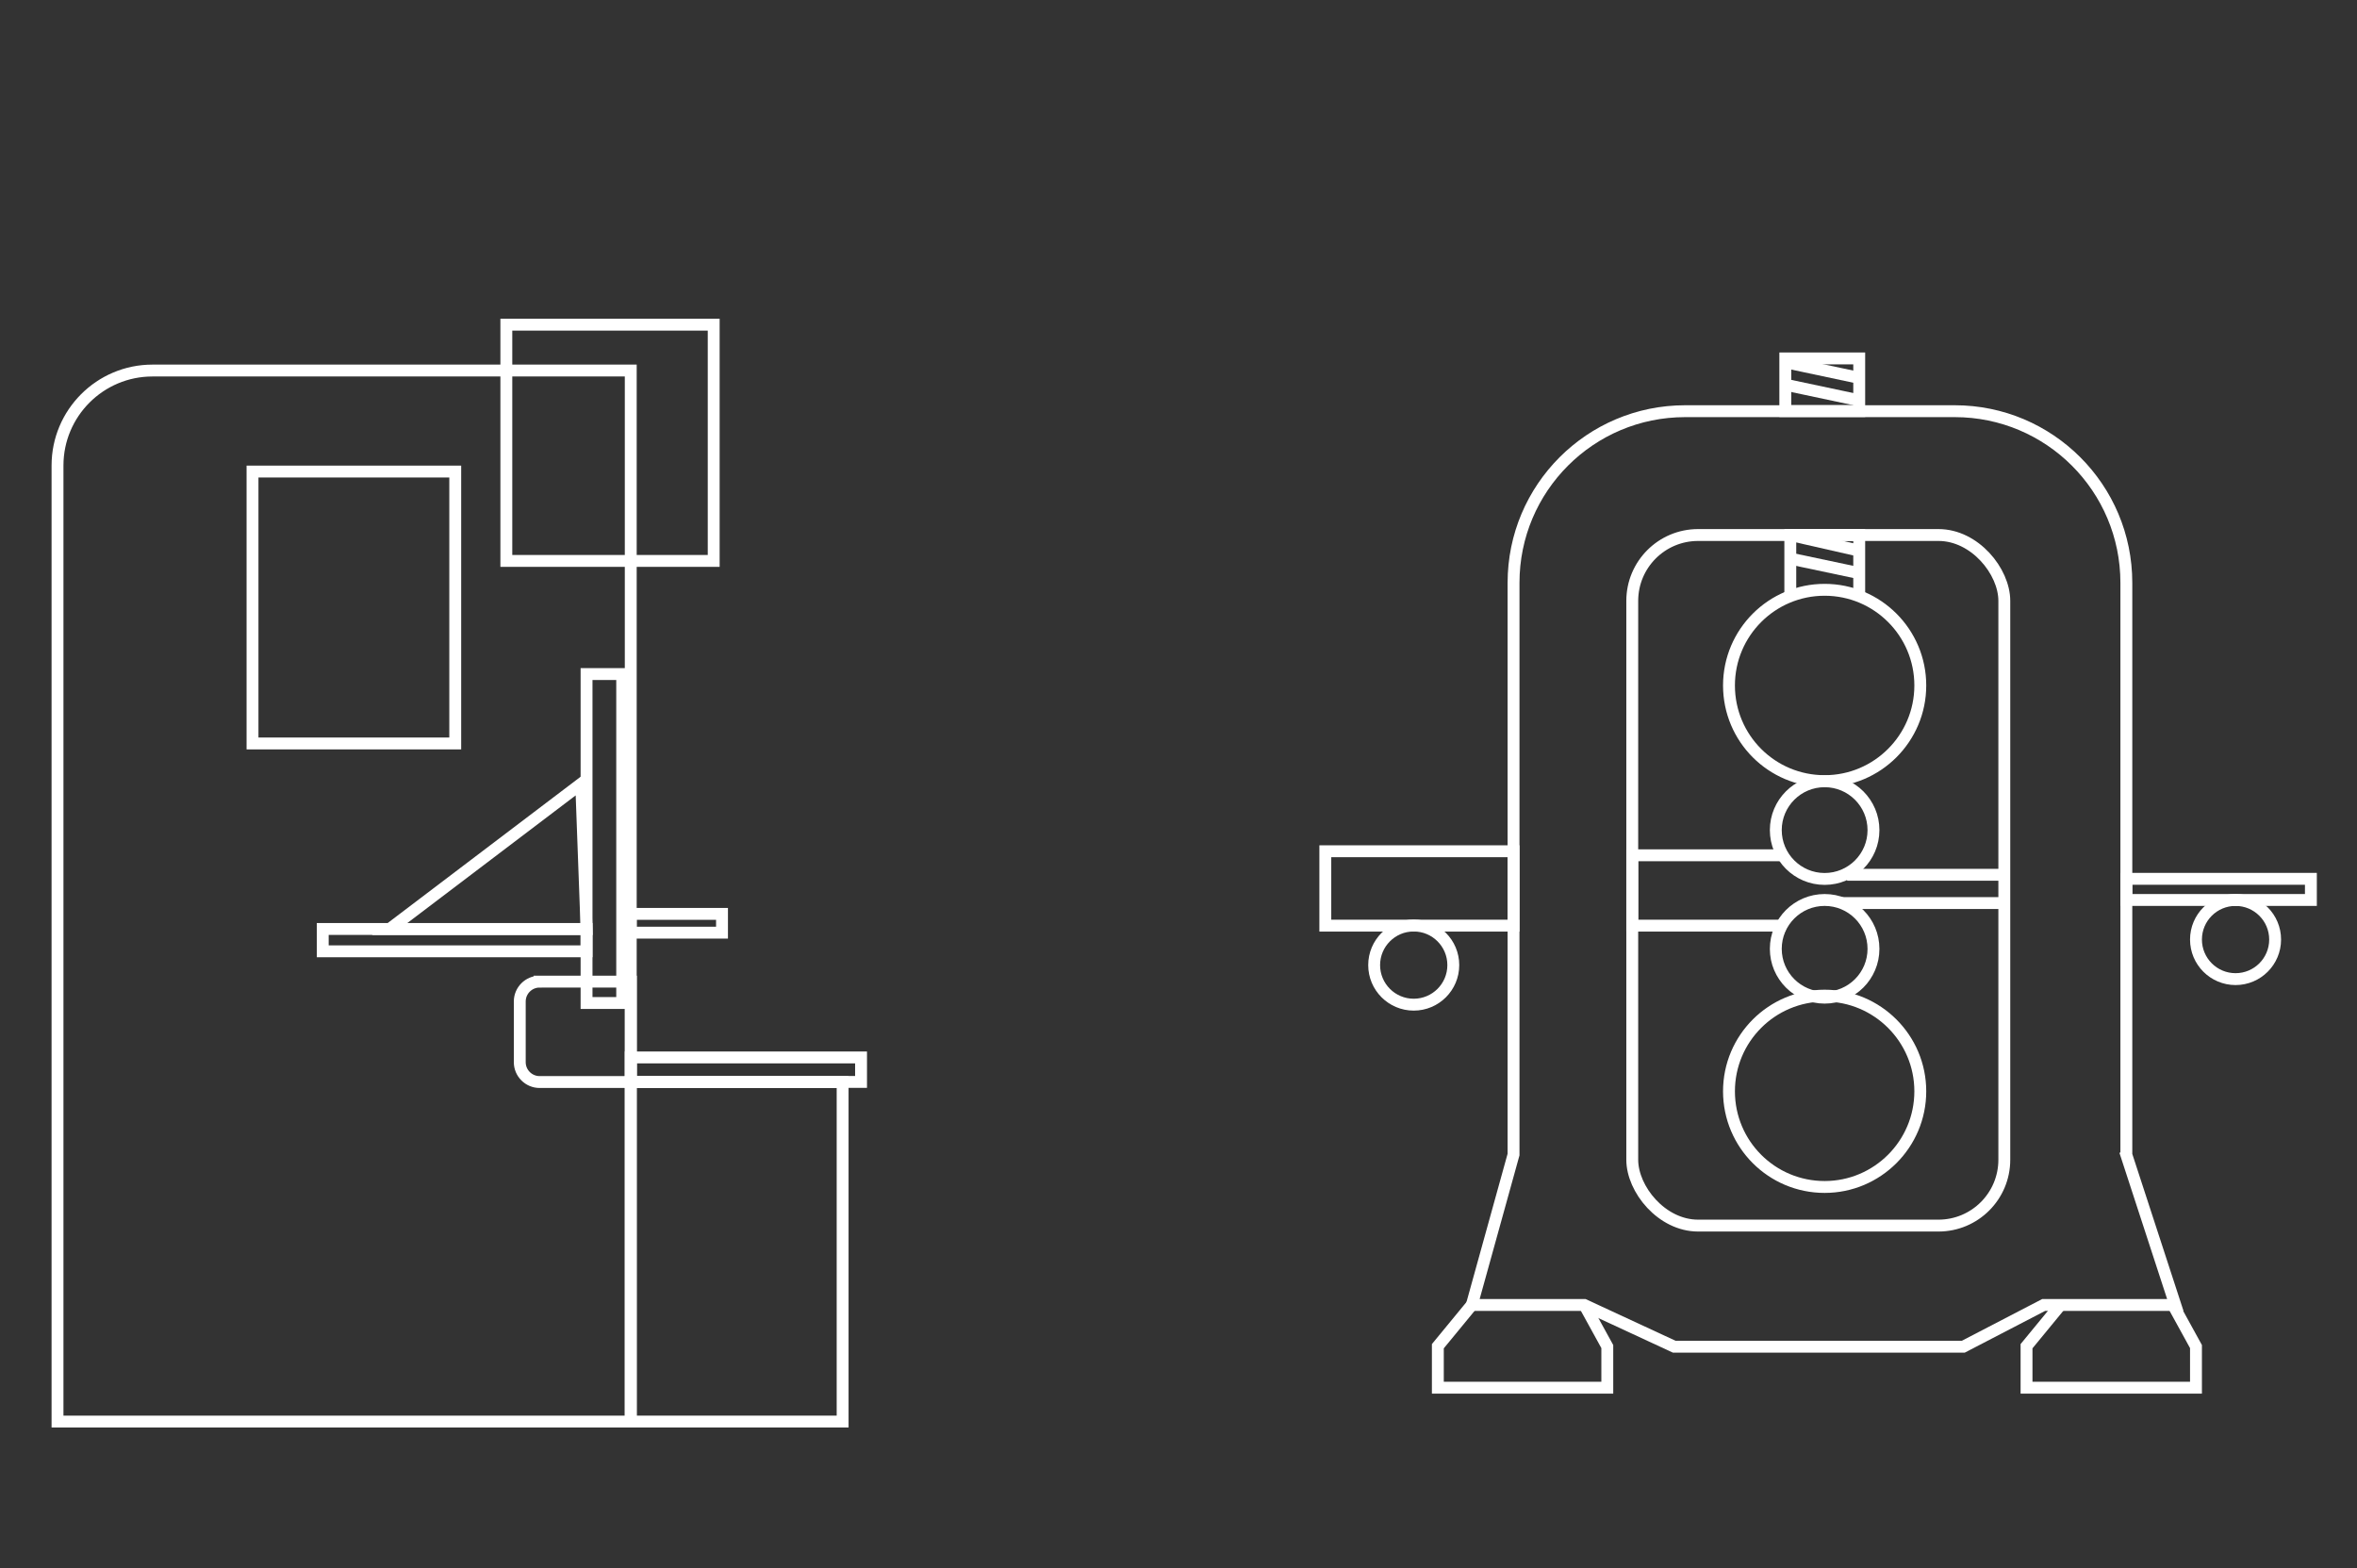 <?xml version="1.0" encoding="UTF-8"?>
<svg id="Layer_1" xmlns="http://www.w3.org/2000/svg" viewBox="0 0 198.35 131.94">
  <rect x="0" y="0" width="198.35" height="131.94" fill="#333333" stroke="none"/>
  <defs>
    <style>
      .cls-1 {
        stroke-miterlimit: 10;
      }

      .cls-1, .cls-2 {
        fill: none;
        stroke: #fff;
      }

      .cls-2 {
        stroke-miterlimit: 10;
        stroke-width: 1px;
      }
    </style>
  </defs>
  <g id="Grupo_1403">
    <path id="Trazado_623" class="cls-1" d="M178.94,97.14v-48.1c0-7.98-6.47-14.44-14.44-14.44h-22.69c-7.98,0-14.44,6.47-14.44,14.44h0v48.11l-3.51,12.66h9.46l7.57,3.51h24.33l6.76-3.51h11.08l-4.13-12.66Z"/>
    <path id="Trazado_624" class="cls-1" d="M133.33,109.8l1.93,3.51v3.46h-14.26v-3.49l2.87-3.49"/>
    <path id="Trazado_625" class="cls-1" d="M182.87,109.8l1.93,3.51v3.46h-14.26v-3.49l2.87-3.49"/>
    <rect id="Rectángulo_806" class="cls-1" x="137.36" y="45.02" width="31.31" height="58.11" rx="5.54" ry="5.54"/>
    <circle id="Elipse_62" class="cls-2" cx="118.97" cy="81.21" r="3.33"/>
    <circle id="Elipse_63" class="cls-1" cx="188.13" cy="79.06" r="3.33"/>
    <path id="Trazado_626" class="cls-1" d="M149.44,79.84c0-2.27,1.84-4.11,4.11-4.11s4.11,1.84,4.11,4.11c0,2.27-1.84,4.11-4.11,4.11s-4.11-1.84-4.11-4.11h0Z"/>
    <path id="Trazado_627" class="cls-1" d="M149.44,69.85c0-2.27,1.84-4.11,4.11-4.11s4.11,1.84,4.11,4.11-1.84,4.11-4.11,4.11-4.11-1.84-4.11-4.11h0Z"/>
    <path id="Trazado_628" class="cls-1" d="M145.5,57.68c0-4.45,3.61-8.05,8.05-8.05,4.45,0,8.05,3.61,8.05,8.05s-3.61,8.05-8.05,8.05c-4.45,0-8.05-3.6-8.05-8.05h0Z"/>
    <path id="Trazado_629" class="cls-1" d="M145.5,91.83c0-4.45,3.61-8.05,8.05-8.05s8.05,3.61,8.05,8.05-3.61,8.05-8.05,8.05c-4.45,0-8.05-3.6-8.05-8.05h0Z"/>
    <rect id="Rectángulo_807" class="cls-1" x="111.53" y="71.63" width="15.84" height="6.26"/>
    <path id="Trazado_630" class="cls-1" d="M150.24,77.89h-12.88v-5.92h12.88"/>
    <rect id="Rectángulo_808" class="cls-1" x="178.94" y="73.95" width="15.53" height="1.78"/>
    <line id="Línea_251" class="cls-1" x1="168.67" y1="73.61" x2="155.44" y2="73.61"/>
    <line id="Línea_252" class="cls-1" x1="154.98" y1="75.99" x2="168.67" y2="75.99"/>
    <rect id="Rectángulo_809" class="cls-1" x="150.24" y="30.16" width="6.22" height="4.43"/>
    <path id="Trazado_631" class="cls-1" d="M150.66,50.26v-5.24h5.8v5.24"/>
    <line id="Línea_253" class="cls-1" x1="156.46" y1="33.69" x2="150.24" y2="32.37"/>
    <line id="Línea_254" class="cls-1" x1="156.46" y1="31.8" x2="150.24" y2="30.48"/>
    <line id="Línea_255" class="cls-1" x1="156.46" y1="48.23" x2="150.59" y2="46.99"/>
    <line id="Línea_256" class="cls-1" x1="156.46" y1="46.34" x2="150.66" y2="45.02"/>
    <path id="Trazado_632" class="cls-1" d="M53.08,119.62H4.84V39.17c0-4.41,3.58-7.99,7.99-7.99h40.25v88.44Z"/>
    <rect id="Rectángulo_810" class="cls-1" x="53.08" y="88.98" width="19.38" height="2.06"/>
    <rect id="Rectángulo_811" class="cls-1" x="53.08" y="91.05" width="17.83" height="28.57"/>
    <rect id="Rectángulo_812" class="cls-1" x="21.25" y="39.68" width="17.06" height="22.88"/>
    <rect id="Rectángulo_813" class="cls-1" x="53.08" y="76.9" width="7.68" height="1.58"/>
    <rect id="Rectángulo_814" class="cls-1" x="42.61" y="27.32" width="17.45" height="19.88"/>
    <rect id="Rectángulo_815" class="cls-1" x="27.16" y="78.17" width="22.2" height="1.88"/>
    <path id="Trazado_633" class="cls-1" d="M48.91,65.95l-16.13,12.23h16.58l-.45-12.23Z"/>
    <rect id="Rectángulo_816" class="cls-1" x="49.36" y="56.72" width="3" height="27.68"/>
    <path id="Trazado_634" class="cls-1" d="M45.41,82.6h7.68v8.45h-7.68c-.92,0-1.67-.75-1.67-1.67v-5.11c0-.92.75-1.67,1.67-1.67Z"/>
  </g>
</svg>